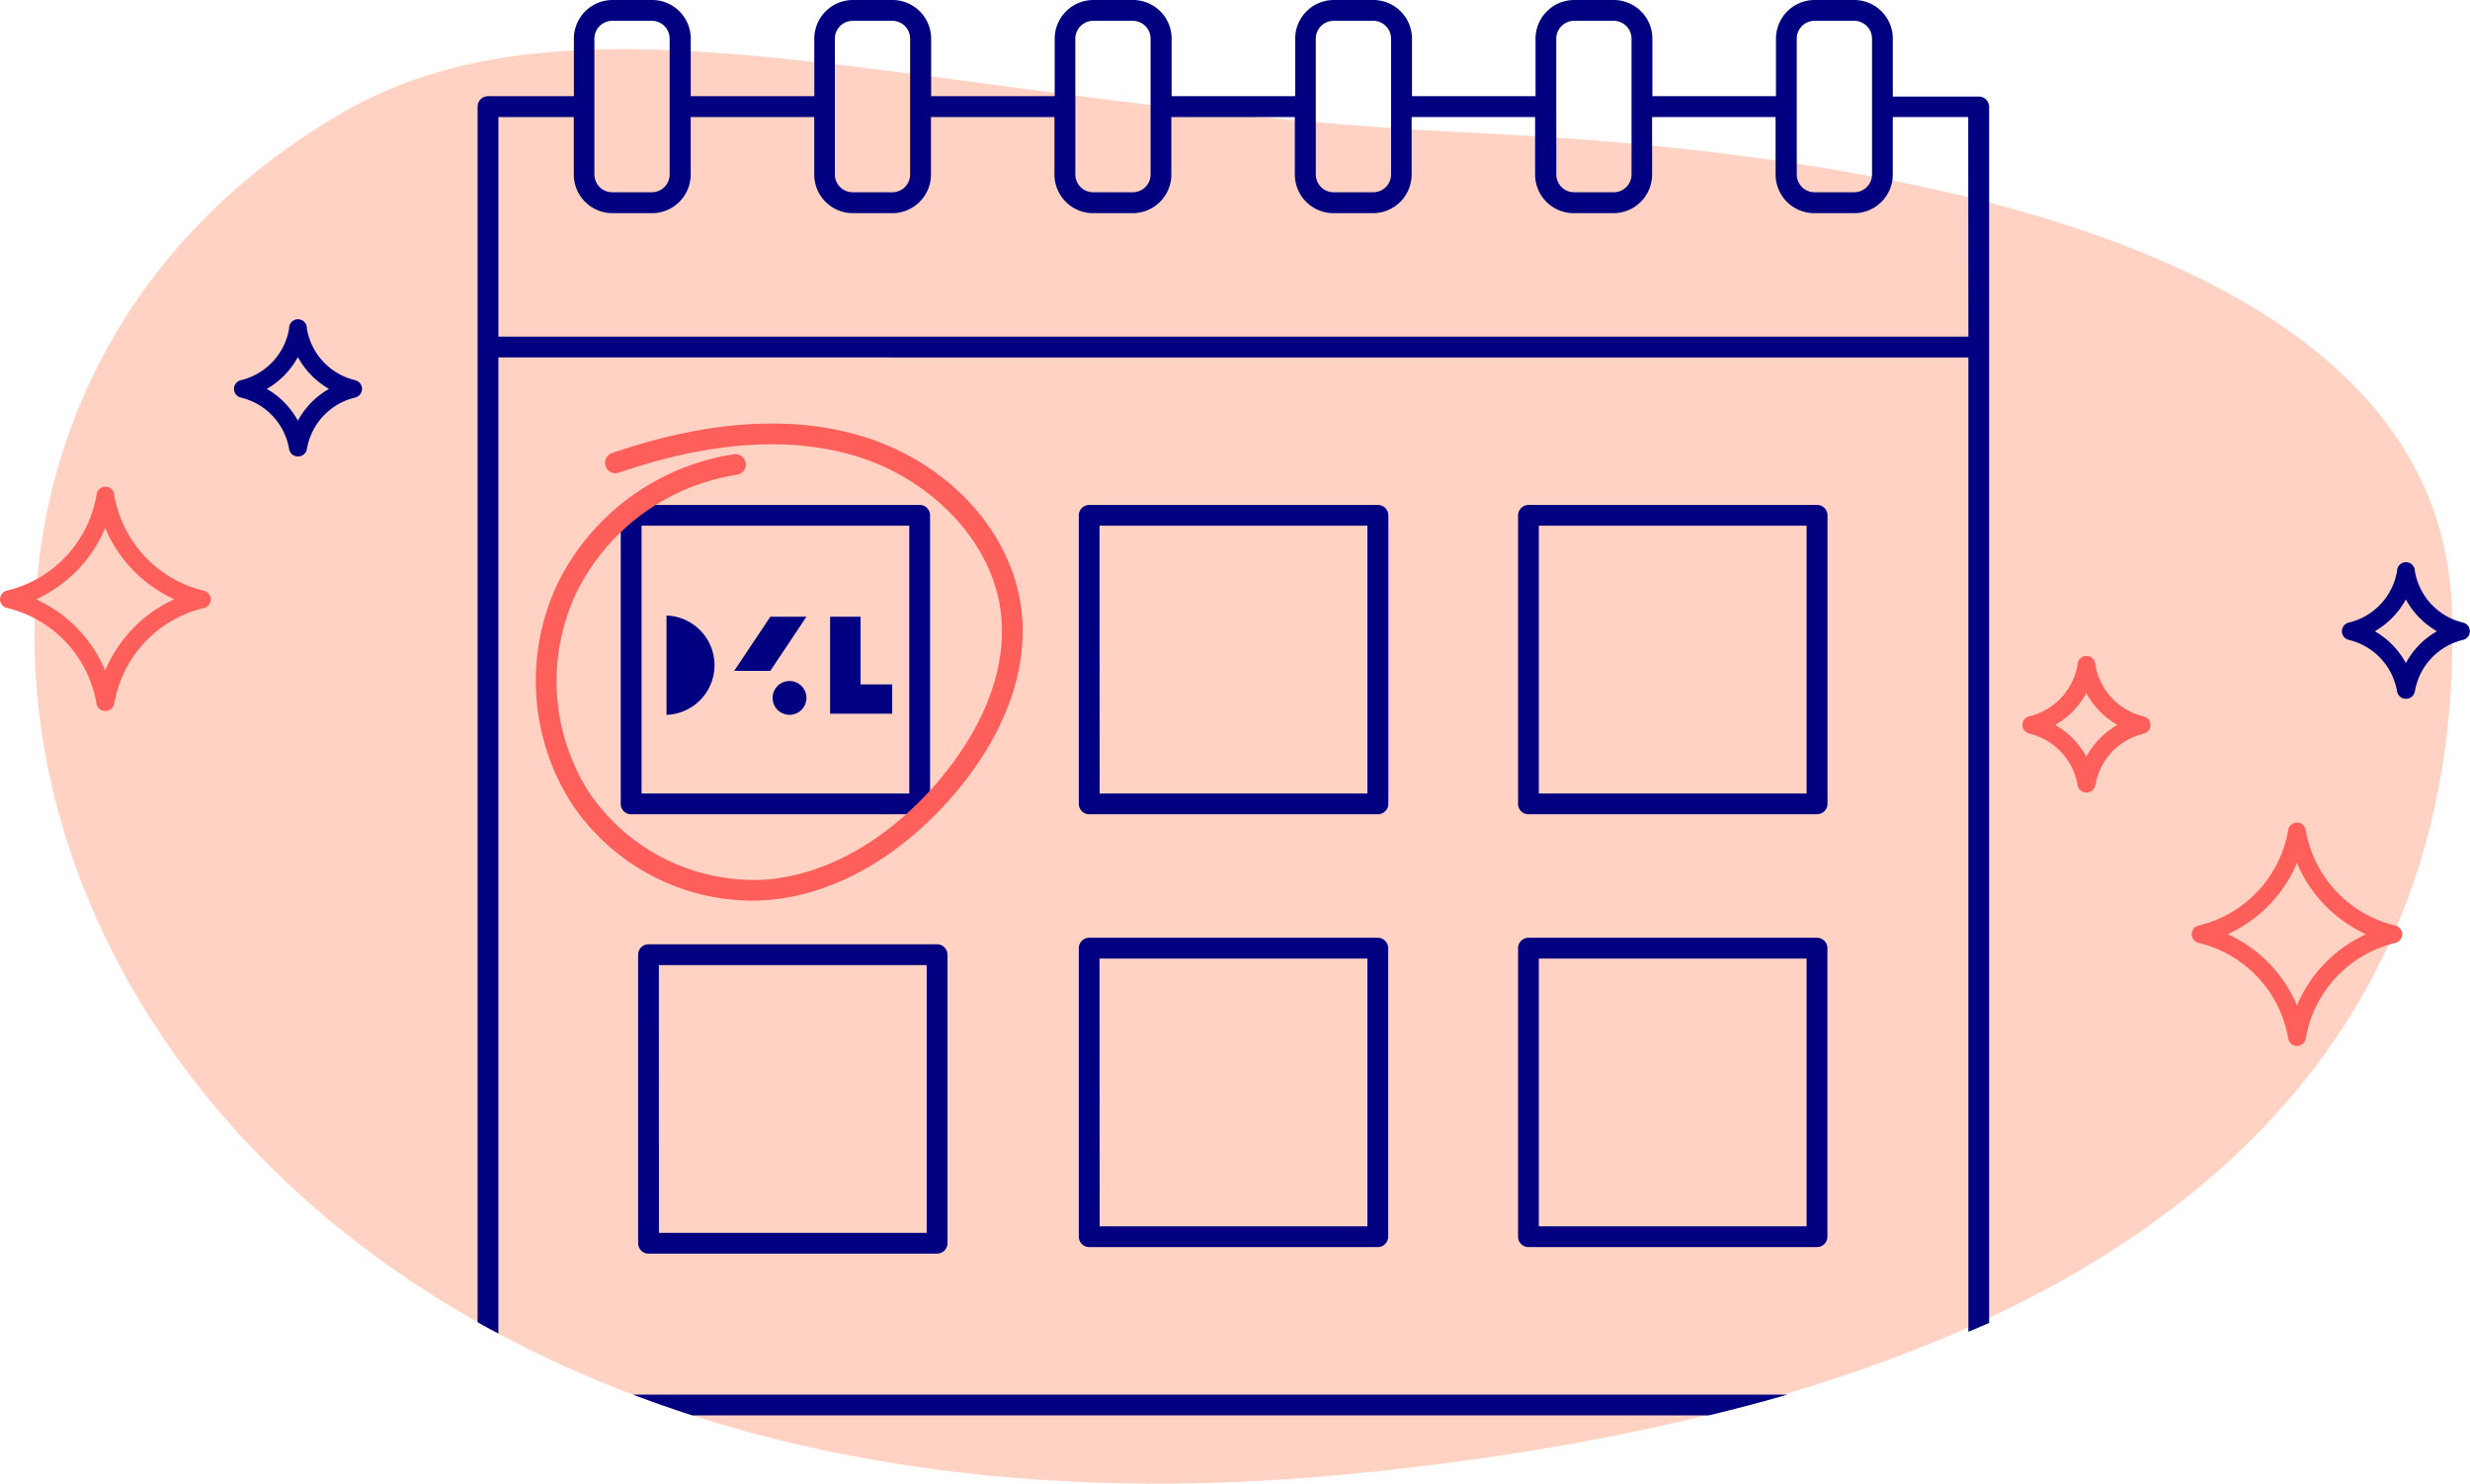 <svg id="Layer_1" data-name="Layer 1" xmlns="http://www.w3.org/2000/svg" viewBox="0 0 873.07 524.41"><defs><style>.cls-1{fill:#ffd2c3;}.cls-2{fill:navy;}.cls-3{fill:#ff5f5a;}</style></defs><path class="cls-1" d="M121.13,39.76c86.51-50,208-1.87,398.48,7.12C756,58,863.06,121.12,866.6,214.26,871.83,355.37,784.18,491.6,476,521.12,25.68,564.26-105.58,170.76,121.13,39.76Z"/><path class="cls-2" d="M642.26,287.82h-102a3.67,3.67,0,0,1-3.67-3.67v-102a3.69,3.69,0,0,1,3.67-3.67h102a3.67,3.67,0,0,1,3.71,3.63v102a3.67,3.67,0,0,1-3.67,3.67Zm-98.33-7.35h94.65V185.82H543.93Z"/><path class="cls-2" d="M642.26,440.8h-102a3.69,3.69,0,0,1-3.67-3.67v-102a3.67,3.67,0,0,1,3.67-3.67h102a3.68,3.68,0,0,1,3.67,3.67h0v102A3.67,3.67,0,0,1,642.26,440.8Zm-98.33-7.34h94.65V338.81H543.93Z"/><path class="cls-2" d="M487,287.82H385a3.67,3.67,0,0,1-3.67-3.67v-102a3.67,3.67,0,0,1,3.67-3.67H487a3.69,3.69,0,0,1,3.74,3.65v102a3.68,3.68,0,0,1-3.67,3.67Zm-98.32-7.35h94.65V185.82H388.64Z"/><path class="cls-2" d="M325.08,287.82h-102a3.67,3.67,0,0,1-3.67-3.67v-102a3.67,3.67,0,0,1,3.67-3.67h102a3.67,3.67,0,0,1,3.67,3.67v102A3.67,3.67,0,0,1,325.08,287.82Zm-98.3-7.35h94.63V185.82H226.78Z"/><path class="cls-2" d="M487,440.8H385a3.67,3.67,0,0,1-3.67-3.67h0v-102a3.67,3.67,0,0,1,3.67-3.67H487a3.68,3.68,0,0,1,3.68,3.67h0v102A3.7,3.7,0,0,1,487,440.8Zm-98.32-7.34h94.65V338.81H388.64Z"/><path class="cls-2" d="M331.23,443.11h-102a3.67,3.67,0,0,1-3.67-3.67v-102a3.67,3.67,0,0,1,3.67-3.67h102a3.67,3.67,0,0,1,3.67,3.67v102A3.67,3.67,0,0,1,331.23,443.11Zm-98.32-7.34h94.65V341.13H232.89Z"/><path class="cls-3" d="M361,215.34c-3.47-28.13-26.9-53-58.31-61.73-24.58-6.86-53.61-4.68-86.35,6.53a3.67,3.67,0,0,0,2.39,6.94h0c31.29-10.7,58.76-12.86,82-6.4,28.14,7.87,49.94,30.72,53,55.55,3.26,26.35-12.92,49.39-22.87,60.84-17.69,20.29-39.21,32.32-60.57,33.87A70.44,70.44,0,0,1,208,279.76a73.2,73.2,0,0,1-4.43-69.91,76.23,76.23,0,0,1,56.66-42,3.67,3.67,0,0,0-.58-7.32,3.35,3.35,0,0,0-.54.08,83.51,83.51,0,0,0-62.19,46,80.65,80.65,0,0,0,4.91,77.07,77.14,77.14,0,0,0,63.77,34.68c1.72,0,3.44-.06,5.16-.19,23.31-1.68,46.6-14.69,65.59-36.36C347.14,269.54,364.61,244.53,361,215.34Z"/><path class="cls-2" d="M235.59,217.57a17.56,17.56,0,0,1,0,35.1Z"/><polygon class="cls-2" points="304.18 241.91 304.18 217.99 293.42 217.99 293.42 252.27 315.35 252.27 315.35 241.91 304.18 241.91"/><circle class="cls-2" cx="279.07" cy="246.69" r="5.98"/><polygon class="cls-2" points="272.29 237.12 285.05 217.99 272.29 217.99 259.51 237.12 272.29 237.12"/><path class="cls-3" d="M37.18,251.29a3.1,3.1,0,0,1-3.08-2.6A42,42,0,0,0,2.41,214.88,3.12,3.12,0,0,1,0,211.82a3.17,3.17,0,0,1,2.41-3.06A42,42,0,0,0,34.1,175a3.15,3.15,0,0,1,6.29,0,42,42,0,0,0,31.69,33.79,3.17,3.17,0,0,1,2.41,3.06,3.12,3.12,0,0,1-2.41,3.06,42,42,0,0,0-31.69,33.81A3.13,3.13,0,0,1,37.18,251.29Zm-24.4-39.47A48.27,48.27,0,0,1,37.18,237,48.34,48.34,0,0,1,61.6,211.82a48.27,48.27,0,0,1-24.42-25.18A48.27,48.27,0,0,1,12.78,211.82Z"/><path class="cls-3" d="M811.91,369.69a3.15,3.15,0,0,1-3.1-2.62,42,42,0,0,0-31.69-33.78,3.18,3.18,0,0,1-2.41-3.07,3.12,3.12,0,0,1,2.41-3.06,42,42,0,0,0,31.69-33.8,3.12,3.12,0,0,1,3.1-2.6h0a3.11,3.11,0,0,1,3.09,2.6,42,42,0,0,0,31.68,33.8,3.12,3.12,0,0,1,2.41,3.06,3.17,3.17,0,0,1-2.41,3.07A42,42,0,0,0,815,367.07,3.13,3.13,0,0,1,811.91,369.69Zm-24.42-39.47a48.27,48.27,0,0,1,24.42,25.18,48.18,48.18,0,0,1,24.41-25.18A48.21,48.21,0,0,1,811.91,305a48.34,48.34,0,0,1-24.42,25.18Z"/><path class="cls-2" d="M105.29,161.33h0a3.12,3.12,0,0,1-3.1-2.62,22.61,22.61,0,0,0-17.06-18.19,3.15,3.15,0,0,1,0-6.13,22.64,22.64,0,0,0,17.06-18.21,3.15,3.15,0,1,1,6.29,0,22.62,22.62,0,0,0,17.06,18.21,3.15,3.15,0,0,1,0,6.13,22.6,22.6,0,0,0-17.06,18.19A3.13,3.13,0,0,1,105.29,161.33Zm-11-23.87a28.92,28.92,0,0,1,11,11.22,28.85,28.85,0,0,1,11-11.22,28.93,28.93,0,0,1-11-11.25A28.93,28.93,0,0,1,94.32,137.46Z"/><path class="cls-3" d="M737.45,280.12a3.16,3.16,0,0,1-3.11-2.63,22.58,22.58,0,0,0-17.06-18.19,3.17,3.17,0,0,1-2.41-3.06,3.12,3.12,0,0,1,2.41-3.06A22.63,22.63,0,0,0,734.34,235a3.15,3.15,0,0,1,6.3,0,22.64,22.64,0,0,0,17.05,18.22,3.11,3.11,0,0,1,2.42,3.06,3.16,3.16,0,0,1-2.42,3.06,22.57,22.57,0,0,0-17.05,18.19A3.18,3.18,0,0,1,737.45,280.12Zm-11-23.88a28.93,28.93,0,0,1,11,11.22,28.72,28.72,0,0,1,11-11.22,28.79,28.79,0,0,1-11-11.25A28.87,28.87,0,0,1,726.45,256.24Z"/><path class="cls-2" d="M850.4,247a3.16,3.16,0,0,1-3.11-2.63,22.61,22.61,0,0,0-17.06-18.19,3.14,3.14,0,0,1,0-6.12,22.61,22.61,0,0,0,17.06-18.2,3.15,3.15,0,0,1,6.3,0,22.57,22.57,0,0,0,17,18.2,3.14,3.14,0,0,1,0,6.12,22.57,22.57,0,0,0-17,18.19A3.18,3.18,0,0,1,850.4,247Zm-11-23.88a28.87,28.87,0,0,1,11,11.25,28.66,28.66,0,0,1,11-11.25,28.79,28.79,0,0,1-11-11.25A29.07,29.07,0,0,1,839.4,223.15Z"/><g id="f3769f2f-ef8a-4091-9562-e80d95b2c4b5"><path class="cls-2" d="M223.7,492.94q10.23,3.87,21,7.35H604q14.36-3.46,27.87-7.35Z"/><path class="cls-2" d="M703.1,37.79a3.67,3.67,0,0,0-3.67-3.67H669.05V13.66A13.65,13.65,0,0,0,655.41,0h-14a13.68,13.68,0,0,0-13.66,13.66V34H584.07V13.66A13.68,13.68,0,0,0,570.43,0h-14a13.68,13.68,0,0,0-13.66,13.66V34H499.09V13.66A13.68,13.68,0,0,0,485.47,0h-14a13.68,13.68,0,0,0-13.66,13.66V34H414.13V13.66A13.65,13.65,0,0,0,400.47,0h-14a13.68,13.68,0,0,0-13.66,13.66V34H329.13V13.66A13.68,13.68,0,0,0,315.49,0h-14a13.68,13.68,0,0,0-13.66,13.66V34H244.15V13.66A13.66,13.66,0,0,0,230.51,0h-14a13.68,13.68,0,0,0-13.66,13.66V34H172.5a3.69,3.69,0,0,0-3.68,3.67s0,.06,0,.09V467.34q3.61,2.06,7.34,4v-345H695.76v344.4c2.48-1,4.91-2.09,7.34-3.14Zm-68,0V13.66a6.3,6.3,0,0,1,6.3-6.3h14a6.3,6.3,0,0,1,6.3,6.3v48a6.29,6.29,0,0,1-6.3,6.29h-14a6.29,6.29,0,0,1-6.3-6.29Zm-85,0V13.66a6.3,6.3,0,0,1,6.3-6.3h14a6.3,6.3,0,0,1,6.3,6.3v48a6.29,6.29,0,0,1-6.3,6.29h-14a6.29,6.29,0,0,1-6.29-6.29Zm-85,0V13.66a6.3,6.3,0,0,1,6.3-6.3h14a6.3,6.3,0,0,1,6.3,6.3v48a6.29,6.29,0,0,1-6.3,6.29h-14a6.29,6.29,0,0,1-6.3-6.29Zm-85,0V13.66a6.3,6.3,0,0,1,6.3-6.3h14a6.3,6.3,0,0,1,6.3,6.3v48a6.29,6.29,0,0,1-6.3,6.29h-14a6.29,6.29,0,0,1-6.3-6.29Zm-85,0V13.66a6.3,6.3,0,0,1,6.3-6.3h14a6.3,6.3,0,0,1,6.3,6.3v48a6.29,6.29,0,0,1-6.3,6.29h-14a6.29,6.29,0,0,1-6.3-6.29Zm-85,0V13.66a6.3,6.3,0,0,1,6.3-6.3h14a6.3,6.3,0,0,1,6.3,6.3v48a6.29,6.29,0,0,1-6.3,6.29h-14a6.29,6.29,0,0,1-6.3-6.29ZM695.76,119H176.17V41.36h26.65V61.69a13.68,13.68,0,0,0,13.66,13.66h14a13.68,13.68,0,0,0,13.66-13.66h0V41.36h43.67V61.69a13.66,13.66,0,0,0,13.64,13.66h14a13.68,13.68,0,0,0,13.62-13.66h0V41.36h43.65V61.69a13.68,13.68,0,0,0,13.66,13.66h14a13.68,13.68,0,0,0,13.66-13.66h0V41.36h43.65V61.69a13.68,13.68,0,0,0,13.66,13.66h14a13.68,13.68,0,0,0,13.62-13.66h0V41.36h43.65V61.69a13.66,13.66,0,0,0,13.63,13.66h14.06a13.68,13.68,0,0,0,13.66-13.66h0V41.36h43.65V61.69A13.68,13.68,0,0,0,641.4,75.35h14a13.66,13.66,0,0,0,13.64-13.66h0V41.36h26.67Z"/></g></svg>